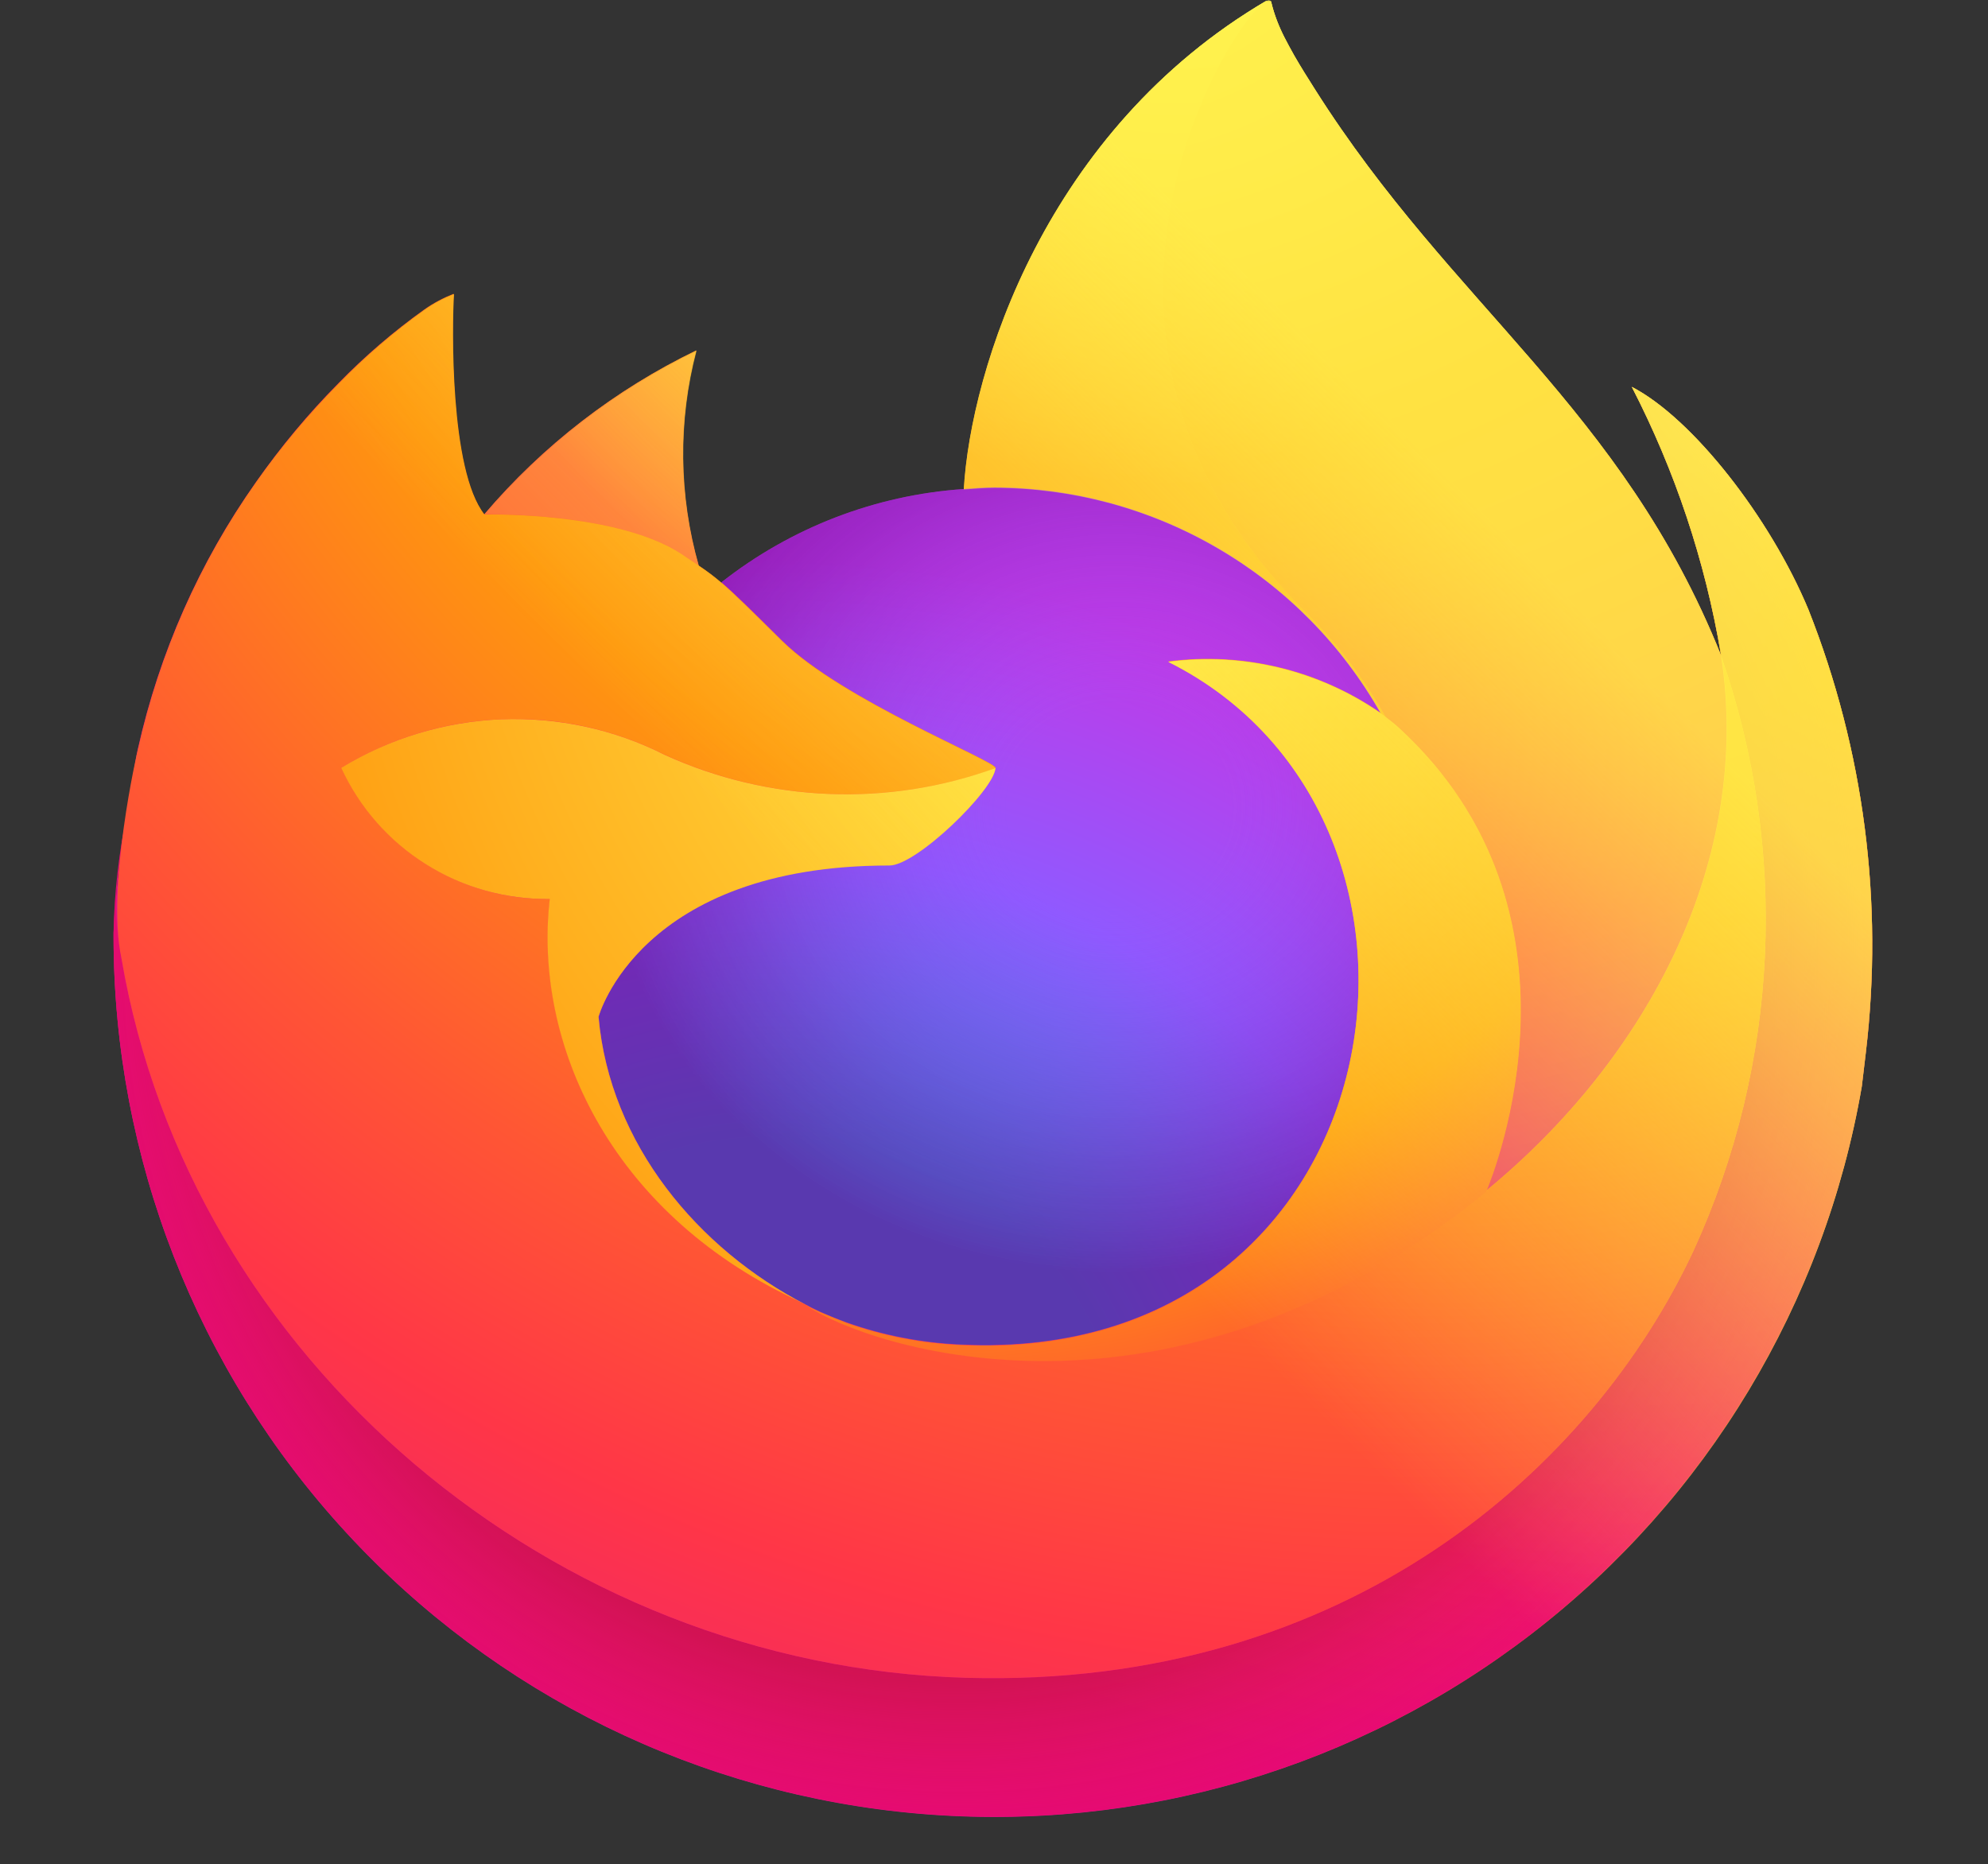 <?xml version="1.0" encoding="UTF-8"?> <svg xmlns="http://www.w3.org/2000/svg" xmlns:xlink="http://www.w3.org/1999/xlink" width="835px" height="783px" viewBox="0 0 835 783" version="1.1"><rect x="0" y="0" width="835" height="783" fill="#333333" stroke="none"/><title>Firefox Browser</title><defs><rect id="path-1" x="-5.68434189e-14" y="0" width="834.1" height="782"></rect><linearGradient x1="87.243%" y1="15.486%" x2="9.358%" y2="93.107%" id="linearGradient-3"><stop stop-color="#FFF44F" offset="4.8%"></stop><stop stop-color="#FFE847" offset="11.1%"></stop><stop stop-color="#FFC830" offset="22.5%"></stop><stop stop-color="#FF980E" offset="36.8%"></stop><stop stop-color="#FF8B16" offset="40.1%"></stop><stop stop-color="#FF672A" offset="46.2%"></stop><stop stop-color="#FF3647" offset="53.4%"></stop><stop stop-color="#E31587" offset="70.5%"></stop></linearGradient><radialGradient cx="85.904%" cy="-12.936%" fx="85.904%" fy="-12.936%" r="128.364%" gradientTransform="translate(0.859,-0.129),scale(0.813,1),translate(-0.859,0.129)" id="radialGradient-4"><stop stop-color="#FFBD4F" offset="12.9%"></stop><stop stop-color="#FFAC31" offset="18.6%"></stop><stop stop-color="#FF9D17" offset="24.7%"></stop><stop stop-color="#FF980E" offset="28.3%"></stop><stop stop-color="#FF563B" offset="40.3%"></stop><stop stop-color="#FF3750" offset="46.7%"></stop><stop stop-color="#F5156C" offset="71%"></stop><stop stop-color="#EB0878" offset="78.2%"></stop><stop stop-color="#E50080" offset="86%"></stop></radialGradient><radialGradient cx="47.771%" cy="39.543%" fx="47.771%" fy="39.543%" r="128.364%" gradientTransform="translate(0.478,0.395),scale(0.813,1),translate(-0.478,-0.395)" id="radialGradient-5"><stop stop-color="#960E18" offset="30%"></stop><stop stop-color="#B11927" stop-opacity="0.74" offset="35.1%"></stop><stop stop-color="#DB293D" stop-opacity="0.343" offset="43.5%"></stop><stop stop-color="#F5334B" stop-opacity="0.094" offset="49.7%"></stop><stop stop-color="#FF3750" stop-opacity="0" offset="53%"></stop></radialGradient><radialGradient cx="49.979%" cy="-30%" fx="49.979%" fy="-30%" r="314.978%" gradientTransform="translate(0.5,-0.3),scale(1,0.589),translate(-0.5,0.3)" id="radialGradient-6"><stop stop-color="#FFF44F" offset="13.2%"></stop><stop stop-color="#FFDC3E" offset="25.2%"></stop><stop stop-color="#FF9D12" offset="50.6%"></stop><stop stop-color="#FF980E" offset="52.6%"></stop></radialGradient><radialGradient cx="19.452%" cy="110.104%" fx="19.452%" fy="110.104%" r="111.736%" gradientTransform="translate(0.195,1.101),scale(1,0.912),translate(-0.195,-1.101)" id="radialGradient-7"><stop stop-color="#3A8EE6" offset="35.3%"></stop><stop stop-color="#5C79F0" offset="47.2%"></stop><stop stop-color="#9059FF" offset="66.9%"></stop><stop stop-color="#C139E6" offset="100%"></stop></radialGradient><radialGradient cx="58.223%" cy="36.657%" fx="58.223%" fy="36.657%" r="59.242%" gradientTransform="translate(0.582,0.367),scale(1,0.912),rotate(-13.592),translate(-0.582,-0.367)" id="radialGradient-8"><stop stop-color="#9059FF" stop-opacity="0" offset="20.6%"></stop><stop stop-color="#8C4FF3" stop-opacity="0.064" offset="27.8%"></stop><stop stop-color="#7716A8" stop-opacity="0.45" offset="74.7%"></stop><stop stop-color="#6E008B" stop-opacity="0.6" offset="97.5%"></stop></radialGradient><radialGradient cx="208.265%" cy="-103.901%" fx="208.265%" fy="-103.901%" r="293.396%" gradientTransform="translate(2.083,-1.039),scale(1,0.996),translate(-2.083,1.039)" id="radialGradient-9"><stop stop-color="#FFE226" offset="0%"></stop><stop stop-color="#FFDB27" offset="12.1%"></stop><stop stop-color="#FFC82A" offset="29.5%"></stop><stop stop-color="#FFA930" offset="50.2%"></stop><stop stop-color="#FF7E37" offset="73.2%"></stop><stop stop-color="#FF7139" offset="79.2%"></stop></radialGradient><radialGradient cx="79.309%" cy="-40.89%" fx="79.309%" fy="-40.89%" r="193.79%" gradientTransform="translate(0.793,-0.409),scale(0.84,1),translate(-0.793,0.409)" id="radialGradient-10"><stop stop-color="#FFF44F" offset="11.3%"></stop><stop stop-color="#FF980E" offset="45.6%"></stop><stop stop-color="#FF5634" offset="62.2%"></stop><stop stop-color="#FF3647" offset="71.6%"></stop><stop stop-color="#E31587" offset="90.4%"></stop></radialGradient><radialGradient cx="6.343%" cy="-10.361%" fx="6.343%" fy="-10.361%" r="348.752%" gradientTransform="translate(0.063,-0.104),scale(1,0.474),rotate(83.976),translate(-0.063,0.104)" id="radialGradient-11"><stop stop-color="#FFF44F" offset="0%"></stop><stop stop-color="#FFE847" offset="6%"></stop><stop stop-color="#FFC830" offset="16.8%"></stop><stop stop-color="#FF980E" offset="30.4%"></stop><stop stop-color="#FF8B16" offset="35.6%"></stop><stop stop-color="#FF672A" offset="45.5%"></stop><stop stop-color="#FF3647" offset="57%"></stop><stop stop-color="#E31587" offset="73.7%"></stop></radialGradient><radialGradient cx="15.36%" cy="-42.696%" fx="15.36%" fy="-42.696%" r="238.635%" gradientTransform="translate(0.154,-0.427),scale(0.982,1),translate(-0.154,0.427)" id="radialGradient-12"><stop stop-color="#FFF44F" offset="13.7%"></stop><stop stop-color="#FF980E" offset="48%"></stop><stop stop-color="#FF5634" offset="59.2%"></stop><stop stop-color="#FF3647" offset="65.5%"></stop><stop stop-color="#E31587" offset="90.4%"></stop></radialGradient><radialGradient cx="155.379%" cy="-44.617%" fx="155.379%" fy="-44.617%" r="312.935%" gradientTransform="translate(1.554,-0.446),scale(0.895,1),translate(-1.554,0.446)" id="radialGradient-13"><stop stop-color="#FFF44F" offset="9.4%"></stop><stop stop-color="#FFE141" offset="23.1%"></stop><stop stop-color="#FFAF1E" offset="50.9%"></stop><stop stop-color="#FF980E" offset="62.6%"></stop></radialGradient><linearGradient x1="86.289%" y1="15.069%" x2="20.051%" y2="83.505%" id="linearGradient-14"><stop stop-color="#FFF44F" stop-opacity="0.8" offset="16.7%"></stop><stop stop-color="#FFF44F" stop-opacity="0.634" offset="26.6%"></stop><stop stop-color="#FFF44F" stop-opacity="0.217" offset="48.9%"></stop><stop stop-color="#FFF44F" stop-opacity="0" offset="60%"></stop></linearGradient></defs><g id="Page-1" stroke="none" stroke-width="1" fill="none" fill-rule="evenodd"><g id="Firefox-Browser" transform="translate(0, 0.1)"><mask id="mask-2" fill="white"><use xlink:href="#path-1"></use></mask><g id="SVGID_1_"></g><g id="Group" mask="url(#mask-2)" fill-rule="nonzero"><g transform="translate(47.7, 0.025)"><path d="M711.9,255.975 C695.8,217.275 663.2,175.575 637.7,162.375 C655.9,197.675 668.5,235.475 675.1,274.575 L675.2,275.175 C633.4,170.975 562.5,128.875 504.6,37.375 C501.7,32.775 498.7,28.075 495.9,23.175 C494.3,20.375 493,17.875 491.8,15.575 C489.4,10.875 487.5,5.975 486.3,0.975 C486.3,0.775 486.2,0.475 486.1,0.375 C485.9,0.175 485.7,0.075 485.5,0.075 C485.3,-0.025 485,-0.025 484.8,0.075 C484.8,0.075 484.7,0.175 484.6,0.175 C484.5,0.175 484.4,0.275 484.3,0.275 L484.4,0.075 C391.5,54.475 360,155.175 357.1,205.475 C320,208.075 284.5,221.675 255.3,244.675 C252.3,242.075 249.1,239.675 245.8,237.475 C237.4,207.975 237,176.775 244.8,147.075 C210.7,163.575 180.4,186.975 155.8,215.875 L155.6,215.875 C140.9,197.275 142,136.075 142.8,123.275 C138.5,124.975 134.3,127.175 130.5,129.875 C117.6,139.075 105.5,149.475 94.4,160.875 C81.7,173.675 70.2,187.575 59.8,202.375 L59.8,202.475 L59.8,202.375 C36,236.075 19.2,274.175 10.2,314.375 L9.7,316.775 C9,320.075 6.5,336.275 6.1,339.875 C6.1,340.175 6,340.375 6,340.675 C2.8,357.475 0.8,374.575 1.70530257e-13,391.675 L1.70530257e-13,393.575 C0.1,486.175 34.9,575.375 97.6,643.475 C160.3,711.675 246.2,753.775 338.5,761.675 C430.8,769.575 522.6,742.475 595.9,685.875 C669.2,629.275 718.6,547.275 734.3,456.075 C734.9,451.275 735.4,446.575 736,441.775 C743.5,378.775 735.2,314.875 711.9,255.975 L711.9,255.975 Z M285.7,545.475 C287.4,546.275 289,547.175 290.8,547.975 L291.1,548.175 C289.3,547.275 287.5,546.375 285.7,545.475 L285.7,545.475 Z M675.2,275.275 L675.2,274.875 L675.2,275.275 L675.2,275.275 Z" id="Shape" fill="url(#linearGradient-3)"></path><path d="M711.9,255.975 C695.8,217.275 663.2,175.575 637.7,162.375 C655.9,197.675 668.5,235.475 675.1,274.575 L675.1,274.975 L675.2,275.375 C703.7,356.975 699.6,446.375 663.7,524.975 C621.3,615.875 518.7,709.075 358.2,704.575 C184.7,699.675 31.9,570.875 3.3,402.275 C-1.9,375.675 3.3,362.175 5.9,340.575 C2.3,357.375 0.3,374.475 4.54747351e-13,391.575 L4.54747351e-13,393.475 C0.1,486.075 34.9,575.275 97.6,643.375 C160.3,711.575 246.2,753.675 338.5,761.575 C430.8,769.475 522.6,742.375 595.9,685.775 C669.2,629.175 718.6,547.175 734.3,455.975 C734.9,451.175 735.4,446.475 736,441.675 C743.5,378.775 735.2,314.875 711.9,255.975 L711.9,255.975 Z" id="Path" fill="url(#radialGradient-4)"></path><path d="M711.9,255.975 C695.8,217.275 663.2,175.575 637.7,162.375 C655.9,197.675 668.5,235.475 675.1,274.575 L675.1,274.975 L675.2,275.375 C703.7,356.975 699.6,446.375 663.7,524.975 C621.3,615.875 518.7,709.075 358.2,704.575 C184.7,699.675 31.9,570.875 3.3,402.275 C-1.9,375.675 3.3,362.175 5.9,340.575 C2.3,357.375 0.3,374.475 4.54747351e-13,391.575 L4.54747351e-13,393.475 C0.1,486.075 34.9,575.275 97.6,643.375 C160.3,711.575 246.2,753.675 338.5,761.575 C430.8,769.475 522.6,742.375 595.9,685.775 C669.2,629.175 718.6,547.175 734.3,455.975 C734.9,451.175 735.4,446.475 736,441.675 C743.5,378.775 735.2,314.875 711.9,255.975 L711.9,255.975 Z" id="Path" fill="url(#radialGradient-5)"></path><path d="M532.2,299.475 C533,300.075 533.7,300.575 534.5,301.175 C525.2,284.675 513.6,269.575 500.2,256.375 C385.3,141.375 470.1,7.175 484.4,0.275 L484.5,0.075 C391.6,54.475 360.1,155.175 357.2,205.475 C361.5,205.175 365.8,204.775 370.2,204.775 C403.2,204.875 435.5,213.575 464,230.275 C492.4,246.875 515.9,270.775 532.2,299.475 L532.2,299.475 Z" id="Path" fill="url(#radialGradient-6)"></path><path d="M370.4,322.375 C369.8,331.575 337.3,363.275 325.9,363.275 C220.7,363.275 203.7,426.875 203.7,426.875 C208.4,480.475 245.7,524.575 290.8,547.875 C292.9,548.975 295,549.875 297,550.875 C300.6,552.475 304.2,553.975 307.9,555.275 C323.4,560.775 339.6,563.875 356,564.575 C540.3,573.175 576,344.175 443,277.675 C474.4,273.575 506.2,281.275 532.2,299.275 C516,270.575 492.4,246.775 463.9,230.075 C435.4,213.475 403.1,204.675 370.1,204.575 C365.7,204.575 361.4,204.975 357.1,205.275 C320,207.775 284.5,221.475 255.3,244.475 C260.9,249.275 267.3,255.575 280.7,268.875 C305.9,293.775 370.2,319.375 370.4,322.375 L370.4,322.375 Z" id="Path" fill="url(#radialGradient-7)"></path><path d="M370.4,322.375 C369.8,331.575 337.3,363.275 325.9,363.275 C220.7,363.275 203.7,426.875 203.7,426.875 C208.4,480.475 245.7,524.575 290.8,547.875 C292.9,548.975 295,549.875 297,550.875 C300.6,552.475 304.2,553.975 307.9,555.275 C323.4,560.775 339.6,563.875 356,564.575 C540.3,573.175 576,344.175 443,277.675 C474.4,273.575 506.2,281.275 532.2,299.275 C516,270.575 492.4,246.775 463.9,230.075 C435.4,213.475 403.1,204.675 370.1,204.575 C365.7,204.575 361.4,204.975 357.1,205.275 C320,207.775 284.5,221.475 255.3,244.475 C260.9,249.275 267.3,255.575 280.7,268.875 C305.9,293.775 370.2,319.375 370.4,322.375 L370.4,322.375 Z" id="Path" fill="url(#radialGradient-8)"></path><path d="M238.1,232.375 C241.1,234.275 243.6,235.975 245.7,237.475 C237.3,207.975 236.9,176.775 244.7,147.075 C210.6,163.575 180.3,186.975 155.7,215.875 C157.5,215.875 211.2,214.875 238.1,232.375 L238.1,232.375 Z" id="Path" fill="url(#radialGradient-9)"></path><path d="M3.3,402.275 C31.9,570.875 184.7,699.675 358.2,704.575 C518.8,709.075 621.4,615.875 663.7,524.975 C699.6,446.375 703.7,356.975 675.2,275.375 L675.2,274.975 C675.2,274.675 675.1,274.575 675.2,274.575 L675.3,275.175 C688.4,360.775 644.9,443.775 576.8,499.875 L576.6,500.375 C443.9,608.475 316.9,565.575 291.2,548.075 C289.4,547.175 287.6,546.275 285.8,545.375 C208.4,508.375 176.5,437.875 183.3,377.475 C164.9,377.775 146.9,372.675 131.3,362.875 C115.8,353.075 103.4,338.975 95.7,322.375 C116,309.975 139.2,302.875 163,301.975 C186.8,300.975 210.4,306.175 231.7,316.975 C275.5,336.875 325.3,338.775 370.5,322.475 C370.4,319.475 306,293.875 280.9,269.175 C267.5,255.975 261.1,249.575 255.5,244.775 C252.5,242.175 249.3,239.775 246,237.575 C243.8,236.075 241.3,234.475 238.4,232.475 C211.4,214.975 157.8,215.875 156,215.975 L155.8,215.975 C141.1,197.375 142.2,136.175 143,123.375 C138.7,125.075 134.5,127.275 130.7,129.975 C117.8,139.175 105.7,149.575 94.6,160.975 C81.9,173.775 70.3,187.575 59.9,202.375 L59.9,202.475 L59.9,202.375 C36.1,236.075 19.3,274.175 10.3,314.375 C10,315.075 -3.1,372.475 3.3,402.275 L3.3,402.275 Z" id="Path" fill="url(#radialGradient-10)"></path><path d="M500.1,256.375 C513.6,269.675 525.2,284.775 534.4,301.175 C536.4,302.675 538.3,304.275 539.9,305.675 C623.7,382.975 579.8,492.175 576.5,499.975 C644.8,443.875 688.3,360.975 675.2,275.275 C633.4,170.975 562.5,128.975 504.6,37.475 C501.7,32.875 498.7,28.175 495.9,23.275 C494.3,20.475 493,17.975 491.8,15.675 C489.4,10.975 487.5,6.075 486.3,1.075 C486.3,0.875 486.2,0.575 486.1,0.475 C485.9,0.275 485.7,0.175 485.5,0.175 C485.3,0.075 485,0.075 484.8,0.175 C484.8,0.175 484.7,0.275 484.6,0.275 C484.5,0.275 484.4,0.375 484.3,0.375 C470,7.075 385.2,141.375 500.1,256.375 L500.1,256.375 Z" id="Path" fill="url(#radialGradient-11)"></path><path d="M540,305.675 C538.4,304.175 536.5,302.675 534.5,301.175 C533.7,300.575 533,300.075 532.2,299.475 C506.2,281.475 474.4,273.775 443,277.875 C576,344.375 540.3,573.375 356,564.775 C339.6,564.075 323.4,560.975 307.9,555.475 C304.3,554.075 300.7,552.675 297,551.075 C294.9,550.075 292.8,549.175 290.8,548.075 L291.1,548.275 C316.8,565.775 443.8,608.675 576.5,500.575 L576.7,500.075 C579.9,492.175 623.9,382.875 540,305.675 L540,305.675 Z" id="Path" fill="url(#radialGradient-12)"></path><path d="M203.7,426.975 C203.7,426.975 220.8,363.375 325.9,363.375 C337.3,363.375 369.8,331.675 370.4,322.475 C325.2,338.875 275.4,336.875 231.6,316.975 C210.4,306.175 186.7,301.075 162.9,301.975 C139.1,302.975 115.9,309.975 95.6,322.375 C103.3,339.075 115.7,353.175 131.2,362.875 C146.7,372.675 164.8,377.675 183.2,377.475 C176.3,437.975 208.3,508.475 285.7,545.375 C287.4,546.175 289,547.075 290.8,547.875 C245.6,524.575 208.4,480.475 203.7,426.975 Z" id="Path" fill="url(#radialGradient-13)"></path><path d="M711.9,255.975 C695.8,217.275 663.2,175.575 637.7,162.375 C655.9,197.675 668.5,235.475 675.1,274.575 L675.2,275.175 C633.4,170.975 562.5,128.875 504.6,37.375 C501.7,32.775 498.7,28.075 495.9,23.175 C494.3,20.375 493,17.875 491.8,15.575 C489.4,10.875 487.5,5.975 486.3,0.975 C486.3,0.775 486.2,0.475 486.1,0.375 C485.9,0.175 485.7,0.075 485.5,0.075 C485.3,-0.025 485,-0.025 484.8,0.075 C484.8,0.075 484.7,0.175 484.6,0.175 C484.5,0.175 484.4,0.275 484.3,0.275 L484.4,0.075 C391.5,54.475 360,155.175 357.1,205.475 C361.4,205.175 365.7,204.775 370.1,204.775 C403.1,204.875 435.4,213.575 463.9,230.275 C492.4,246.875 515.9,270.775 532.2,299.475 C506.2,281.475 474.4,273.775 443,277.875 C576,344.375 540.3,573.375 356,564.775 C339.6,564.075 323.4,560.975 307.9,555.475 C304.3,554.075 300.7,552.675 297,551.075 C294.9,550.075 292.8,549.175 290.8,548.075 L291.1,548.275 C289.3,547.375 287.5,546.475 285.7,545.575 C287.4,546.375 289,547.275 290.8,548.075 C245.6,524.775 208.4,480.575 203.7,427.075 C203.7,427.075 220.8,363.475 325.9,363.475 C337.3,363.475 369.8,331.775 370.4,322.575 C370.3,319.575 305.9,293.975 280.8,269.275 C267.4,256.075 261,249.675 255.4,244.875 C252.4,242.275 249.2,239.875 245.9,237.675 C237.5,208.175 237.1,176.975 244.9,147.275 C210.8,163.775 180.5,187.175 155.9,216.075 L155.7,216.075 C141,197.475 142.1,136.275 142.9,123.475 C138.6,125.175 134.4,127.375 130.6,130.075 C117.7,139.275 105.6,149.675 94.5,161.075 C81.8,173.875 70.3,187.775 59.9,202.575 L59.9,202.675 L59.9,202.575 C36.1,236.275 19.3,274.375 10.3,314.575 L9.8,316.975 C9.1,320.275 6,336.775 5.5,340.275 C5.5,340.575 5.5,339.975 5.5,340.275 C2.6,357.375 0.8,374.575 0,391.875 L0,393.775 C0.1,486.375 34.9,575.575 97.6,643.675 C160.3,711.875 246.2,753.975 338.5,761.875 C430.8,769.775 522.6,742.675 595.9,686.075 C669.2,629.475 718.6,547.475 734.3,456.275 C734.9,451.475 735.4,446.775 736,441.975 C743.5,378.775 735.2,314.875 711.9,255.975 L711.9,255.975 Z M675.2,274.975 L675.3,275.375 L675.2,274.975 Z" id="Shape" fill="url(#linearGradient-14)"></path></g></g></g></g></svg> 